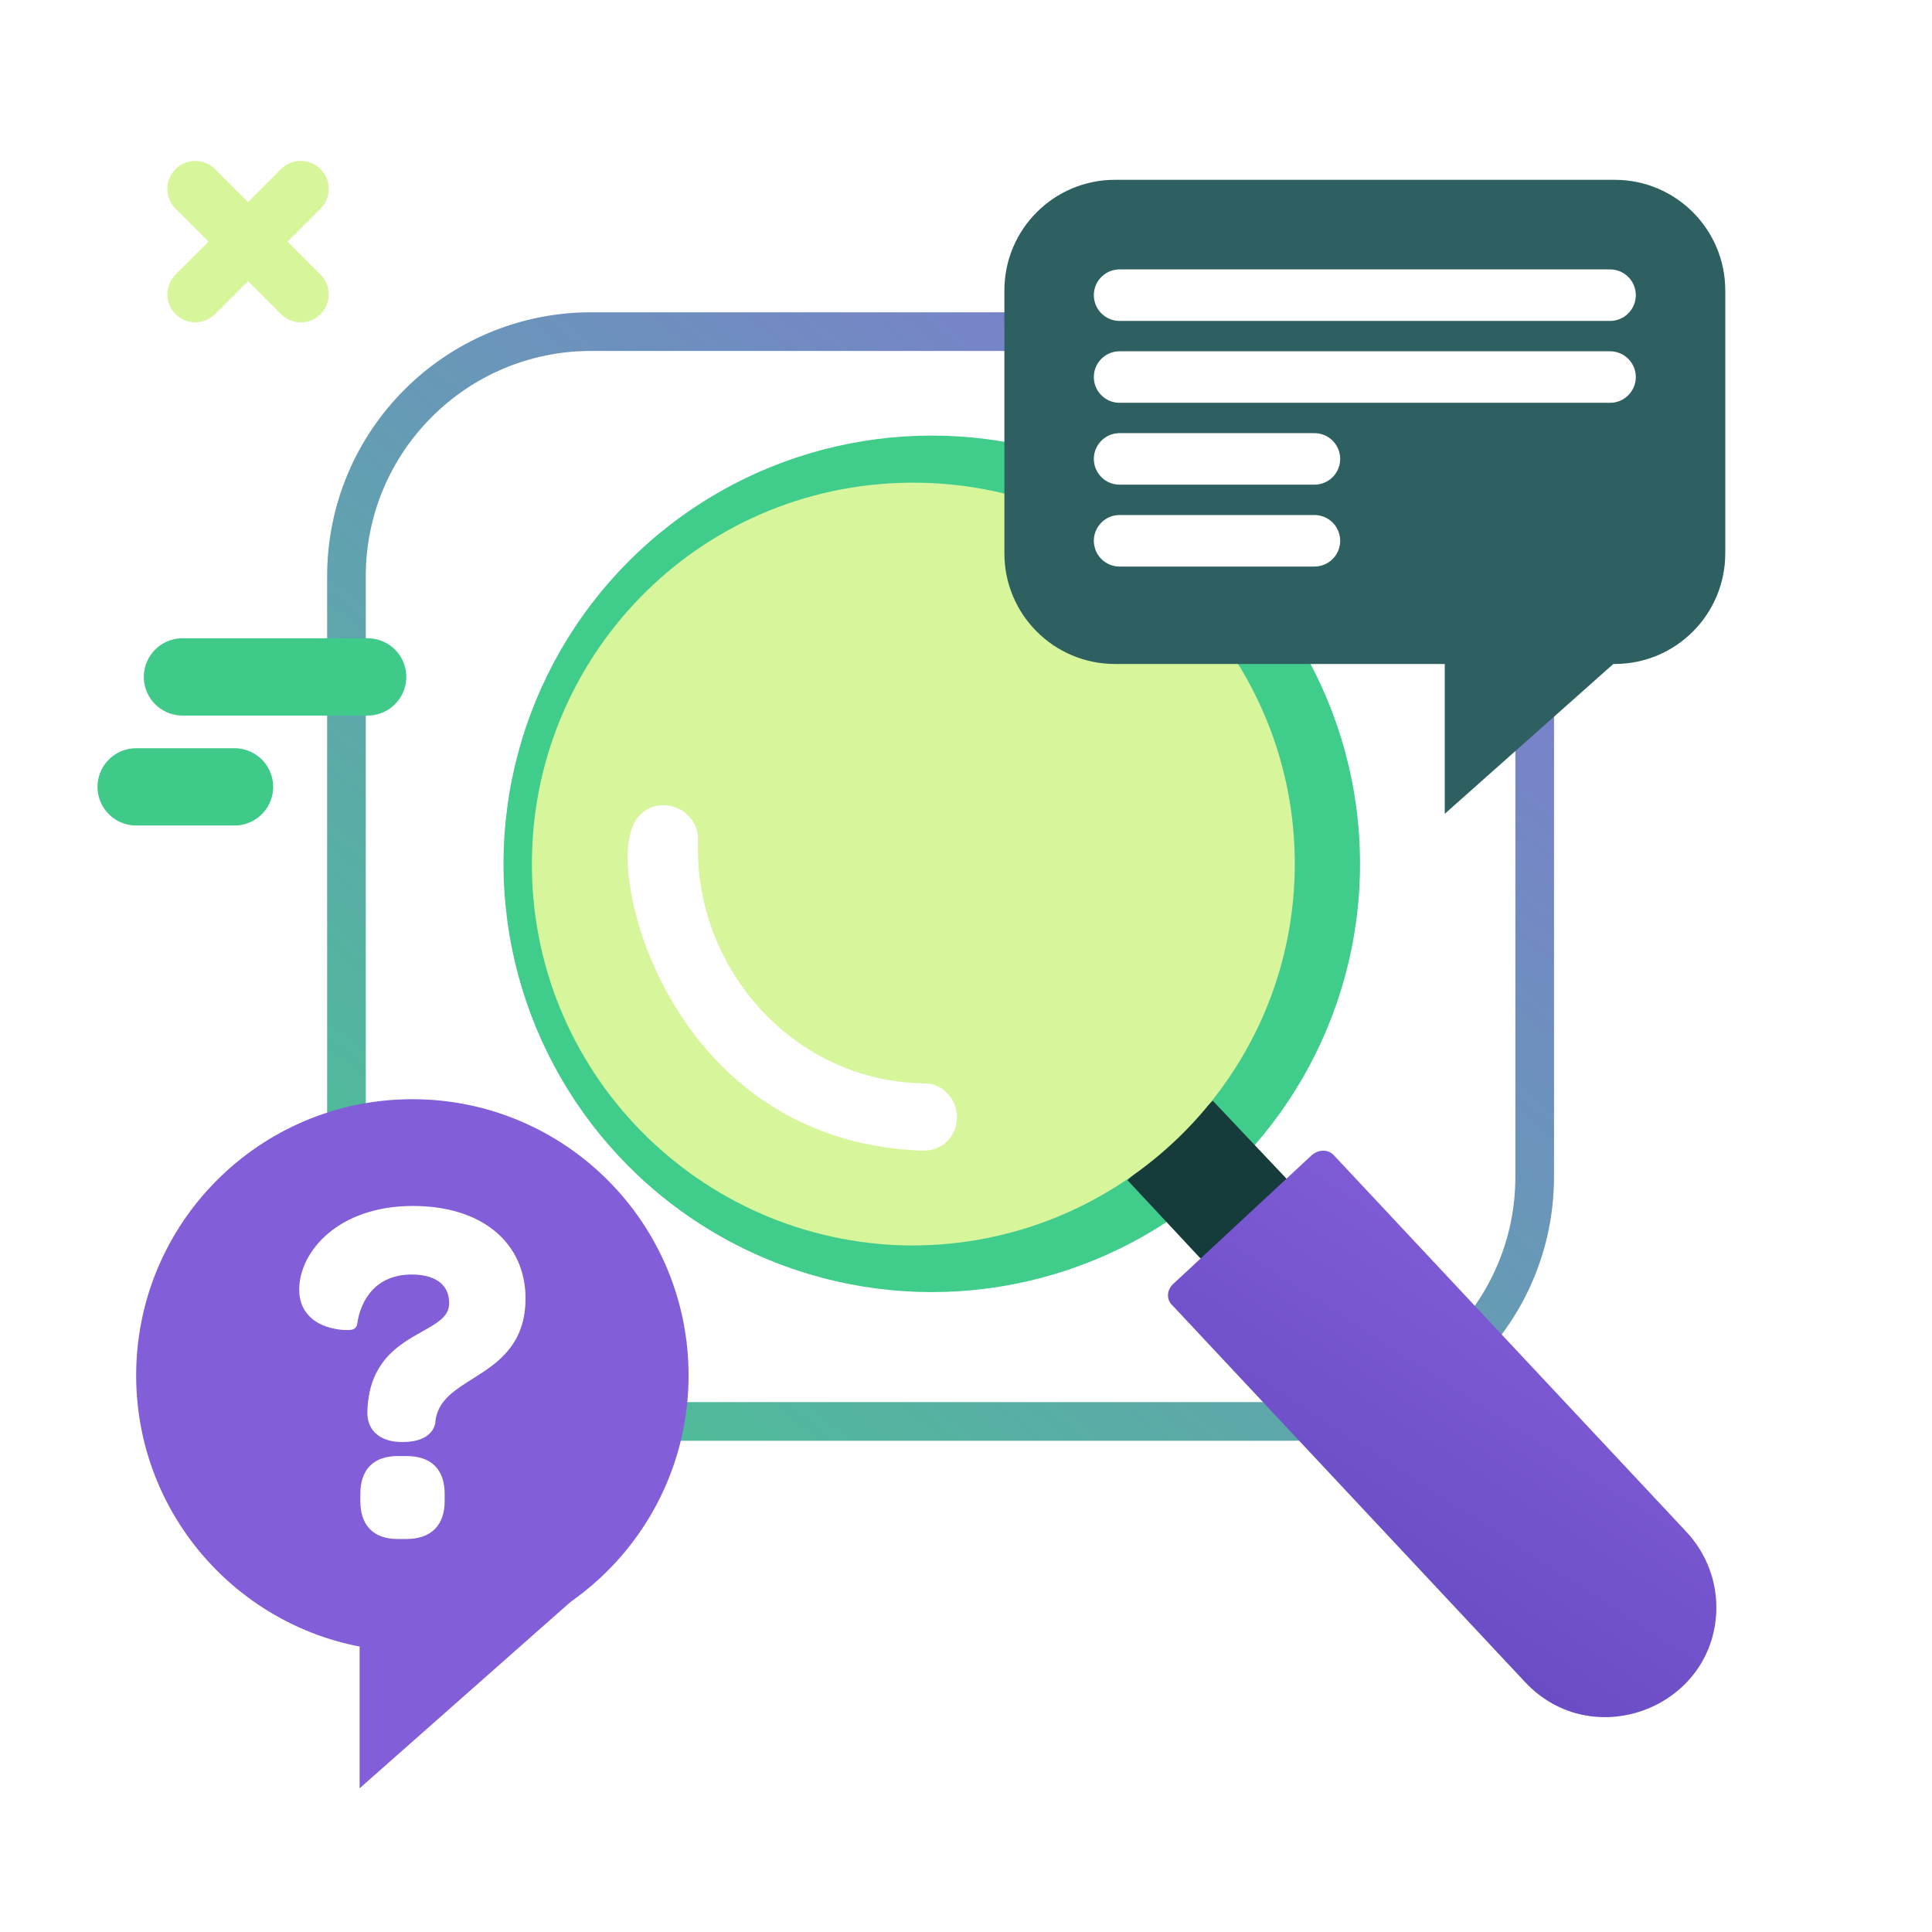 <svg width="300" height="300" viewBox="0 0 300 300" fill="none" xmlns="http://www.w3.org/2000/svg">
<g clip-path="url(#clip0_503_2835)">
<rect width="300" height="300" fill="white"/>
<g filter="url(#filter0_f_503_2835)">
<circle cx="144.686" cy="134.137" r="66.5" fill="#40CD8C"/>
</g>
<rect x="53.797" y="51.492" width="184.508" height="169.231" rx="38" stroke="url(#paint0_linear_503_2835)" stroke-width="6"/>
<path fill-rule="evenodd" clip-rule="evenodd" d="M200.182 184.449C200.206 183.822 200.068 183.351 199.612 182.863L188.318 170.918L175.08 183.261L186.22 195.206C187.09 196.141 188.399 196.036 189.334 195.312L199.344 185.977C199.824 185.685 200.157 185.075 200.182 184.44V184.449Z" fill="#163B3B"/>
<path fill-rule="evenodd" clip-rule="evenodd" d="M101.455 90.77C90.404 101.073 83.2 115.741 82.636 131.932C81.377 164.666 106.975 192.115 139.703 193.368C172.442 194.392 199.88 168.805 201.018 136.193C202.151 103.574 176.564 76.137 143.94 74.987C127.513 74.418 112.501 80.46 101.455 90.77Z" fill="#D7F69C"/>
<path fill-rule="evenodd" clip-rule="evenodd" d="M266.505 250.131C266.663 245.602 264.961 241.179 261.88 237.883L207.139 179.405C206.2 178.4 204.796 178.514 203.778 179.292L182.182 199.364C181.138 200.335 181.085 201.838 182.068 202.712L236.809 261.19C247.225 272.319 265.987 265.29 266.514 250.131H266.505Z" fill="url(#paint1_linear_503_2835)"/>
<path fill-rule="evenodd" clip-rule="evenodd" d="M143.473 168.219C123.354 167.983 107.686 150.417 108.393 130.541C108.56 125.843 102.885 123.273 99.499 126.43C96.848 128.908 97.365 134.703 97.877 137.918C98.803 143.696 101.028 149.59 103.903 154.672C112.251 169.461 126.08 178.08 143.156 178.666C145.186 178.741 147.032 177.804 147.98 175.969C149.763 172.543 147.469 168.259 143.473 168.219Z" fill="white"/>
<path d="M55.841 277.686L90.312 247.223H55.841V277.686Z" fill="#825ED8"/>
<circle cx="64.032" cy="213.573" r="42.889" fill="#825ED8"/>
<path d="M54.918 205.698L54.953 205.626L54.964 205.547C55.246 203.499 56.052 201.463 57.496 199.944C58.929 198.437 61.022 197.407 63.959 197.407C66.038 197.407 67.611 197.912 68.653 198.758C69.683 199.594 70.248 200.805 70.248 202.348C70.248 203.726 69.591 204.666 68.497 205.52C67.942 205.952 67.286 206.353 66.558 206.77C66.313 206.909 66.059 207.052 65.799 207.197C65.296 207.48 64.77 207.775 64.249 208.087C62.658 209.041 61.011 210.215 59.748 211.971C58.479 213.736 57.621 216.053 57.546 219.254C57.506 220.624 58.001 221.696 58.915 222.409C59.809 223.107 61.046 223.419 62.426 223.419C63.633 223.419 64.665 223.247 65.461 222.867C66.272 222.48 66.842 221.872 67.069 221.038L67.082 220.992L67.085 220.945C67.238 218.935 68.12 217.527 69.395 216.338C70.433 215.37 71.704 214.568 73.062 213.712C73.407 213.494 73.758 213.273 74.112 213.044C75.832 211.935 77.588 210.676 78.907 208.888C80.237 207.087 81.103 204.778 81.103 201.603C81.103 197.475 79.492 193.995 76.532 191.556C73.581 189.125 69.334 187.762 64.105 187.762C52.816 187.762 46.961 194.617 46.961 200.261C46.961 201.772 47.433 202.922 48.165 203.78C48.89 204.629 49.844 205.162 50.769 205.493C51.695 205.824 52.616 205.963 53.309 206.011C53.656 206.035 53.953 206.036 54.171 206.026C54.279 206.021 54.376 206.012 54.455 206C54.492 205.994 54.539 205.986 54.587 205.971C54.61 205.964 54.65 205.951 54.694 205.928L54.695 205.927C54.721 205.913 54.844 205.848 54.918 205.698ZM56.451 233.055C56.451 234.77 56.871 236.147 57.798 237.095C58.728 238.043 60.083 238.474 61.769 238.474H63.083C64.802 238.474 66.191 238.045 67.148 237.1C68.106 236.155 68.547 234.775 68.547 233.055V232.012C68.547 230.298 68.127 228.917 67.177 227.969C66.228 227.021 64.836 226.593 63.083 226.593H61.769C60.083 226.593 58.728 227.024 57.798 227.973C56.871 228.92 56.451 230.298 56.451 232.012V233.055Z" fill="white" stroke="white"/>
<path d="M250.738 27.922L173.123 27.922C163.645 27.922 155.961 35.612 155.961 45.098L155.961 85.925C155.961 95.411 163.645 103.101 173.123 103.101L250.738 103.101C260.216 103.101 267.899 95.411 267.899 85.925L267.899 45.098C267.899 35.612 260.216 27.922 250.738 27.922Z" fill="#2F6061"/>
<path d="M173.85 45.832L250.007 45.832" stroke="white" stroke-width="8" stroke-miterlimit="10" stroke-linecap="round"/>
<path d="M173.85 58.547L250.007 58.547" stroke="white" stroke-width="8" stroke-miterlimit="10" stroke-linecap="round"/>
<path d="M173.85 71.258L204.102 71.258" stroke="white" stroke-width="8" stroke-miterlimit="10" stroke-linecap="round"/>
<path d="M173.85 83.973L204.102 83.973" stroke="white" stroke-width="8" stroke-miterlimit="10" stroke-linecap="round"/>
<path d="M224.339 126.369L253.055 100.844H224.339V126.369Z" fill="#2F6061"/>
<path d="M28.332 105.109H57.088" stroke="#40CA89" stroke-width="12" stroke-miterlimit="10" stroke-linecap="round"/>
<path d="M21.141 122.184H36.418" stroke="#40CA89" stroke-width="12" stroke-miterlimit="10" stroke-linecap="round"/>
<path fill-rule="evenodd" clip-rule="evenodd" d="M49.778 32.398C51.474 30.702 51.474 27.952 49.778 26.256C48.082 24.561 45.333 24.561 43.636 26.257L38.514 31.38L33.398 26.265C31.702 24.569 28.953 24.569 27.256 26.265C25.56 27.961 25.56 30.711 27.256 32.407L32.371 37.522L27.257 42.636C25.561 44.333 25.561 47.082 27.257 48.778C28.952 50.474 31.702 50.474 33.398 48.777L38.512 43.663L43.632 48.783C45.328 50.479 48.078 50.478 49.774 48.782C51.47 47.086 51.47 44.337 49.774 42.641L44.655 37.521L49.778 32.398Z" fill="#D7F69C"/>
</g>
<defs>
<filter id="filter0_f_503_2835" x="-21.814" y="-32.363" width="333" height="333" filterUnits="userSpaceOnUse" color-interpolation-filters="sRGB">
<feFlood flood-opacity="0" result="BackgroundImageFix"/>
<feBlend mode="normal" in="SourceGraphic" in2="BackgroundImageFix" result="shape"/>
<feGaussianBlur stdDeviation="50" result="effect1_foregroundBlur_503_2835"/>
</filter>
<linearGradient id="paint0_linear_503_2835" x1="213.178" y1="48.492" x2="72.72" y2="223.866" gradientUnits="userSpaceOnUse">
<stop stop-color="#8077D3"/>
<stop offset="1" stop-color="#4AC294"/>
</linearGradient>
<linearGradient id="paint1_linear_503_2835" x1="193.836" y1="273.709" x2="258.36" y2="174.033" gradientUnits="userSpaceOnUse">
<stop stop-color="#5D43BB"/>
<stop offset="1" stop-color="#8B65DF"/>
</linearGradient>
<clipPath id="clip0_503_2835">
<rect width="300" height="300" fill="white"/>
</clipPath>
</defs>
</svg>
